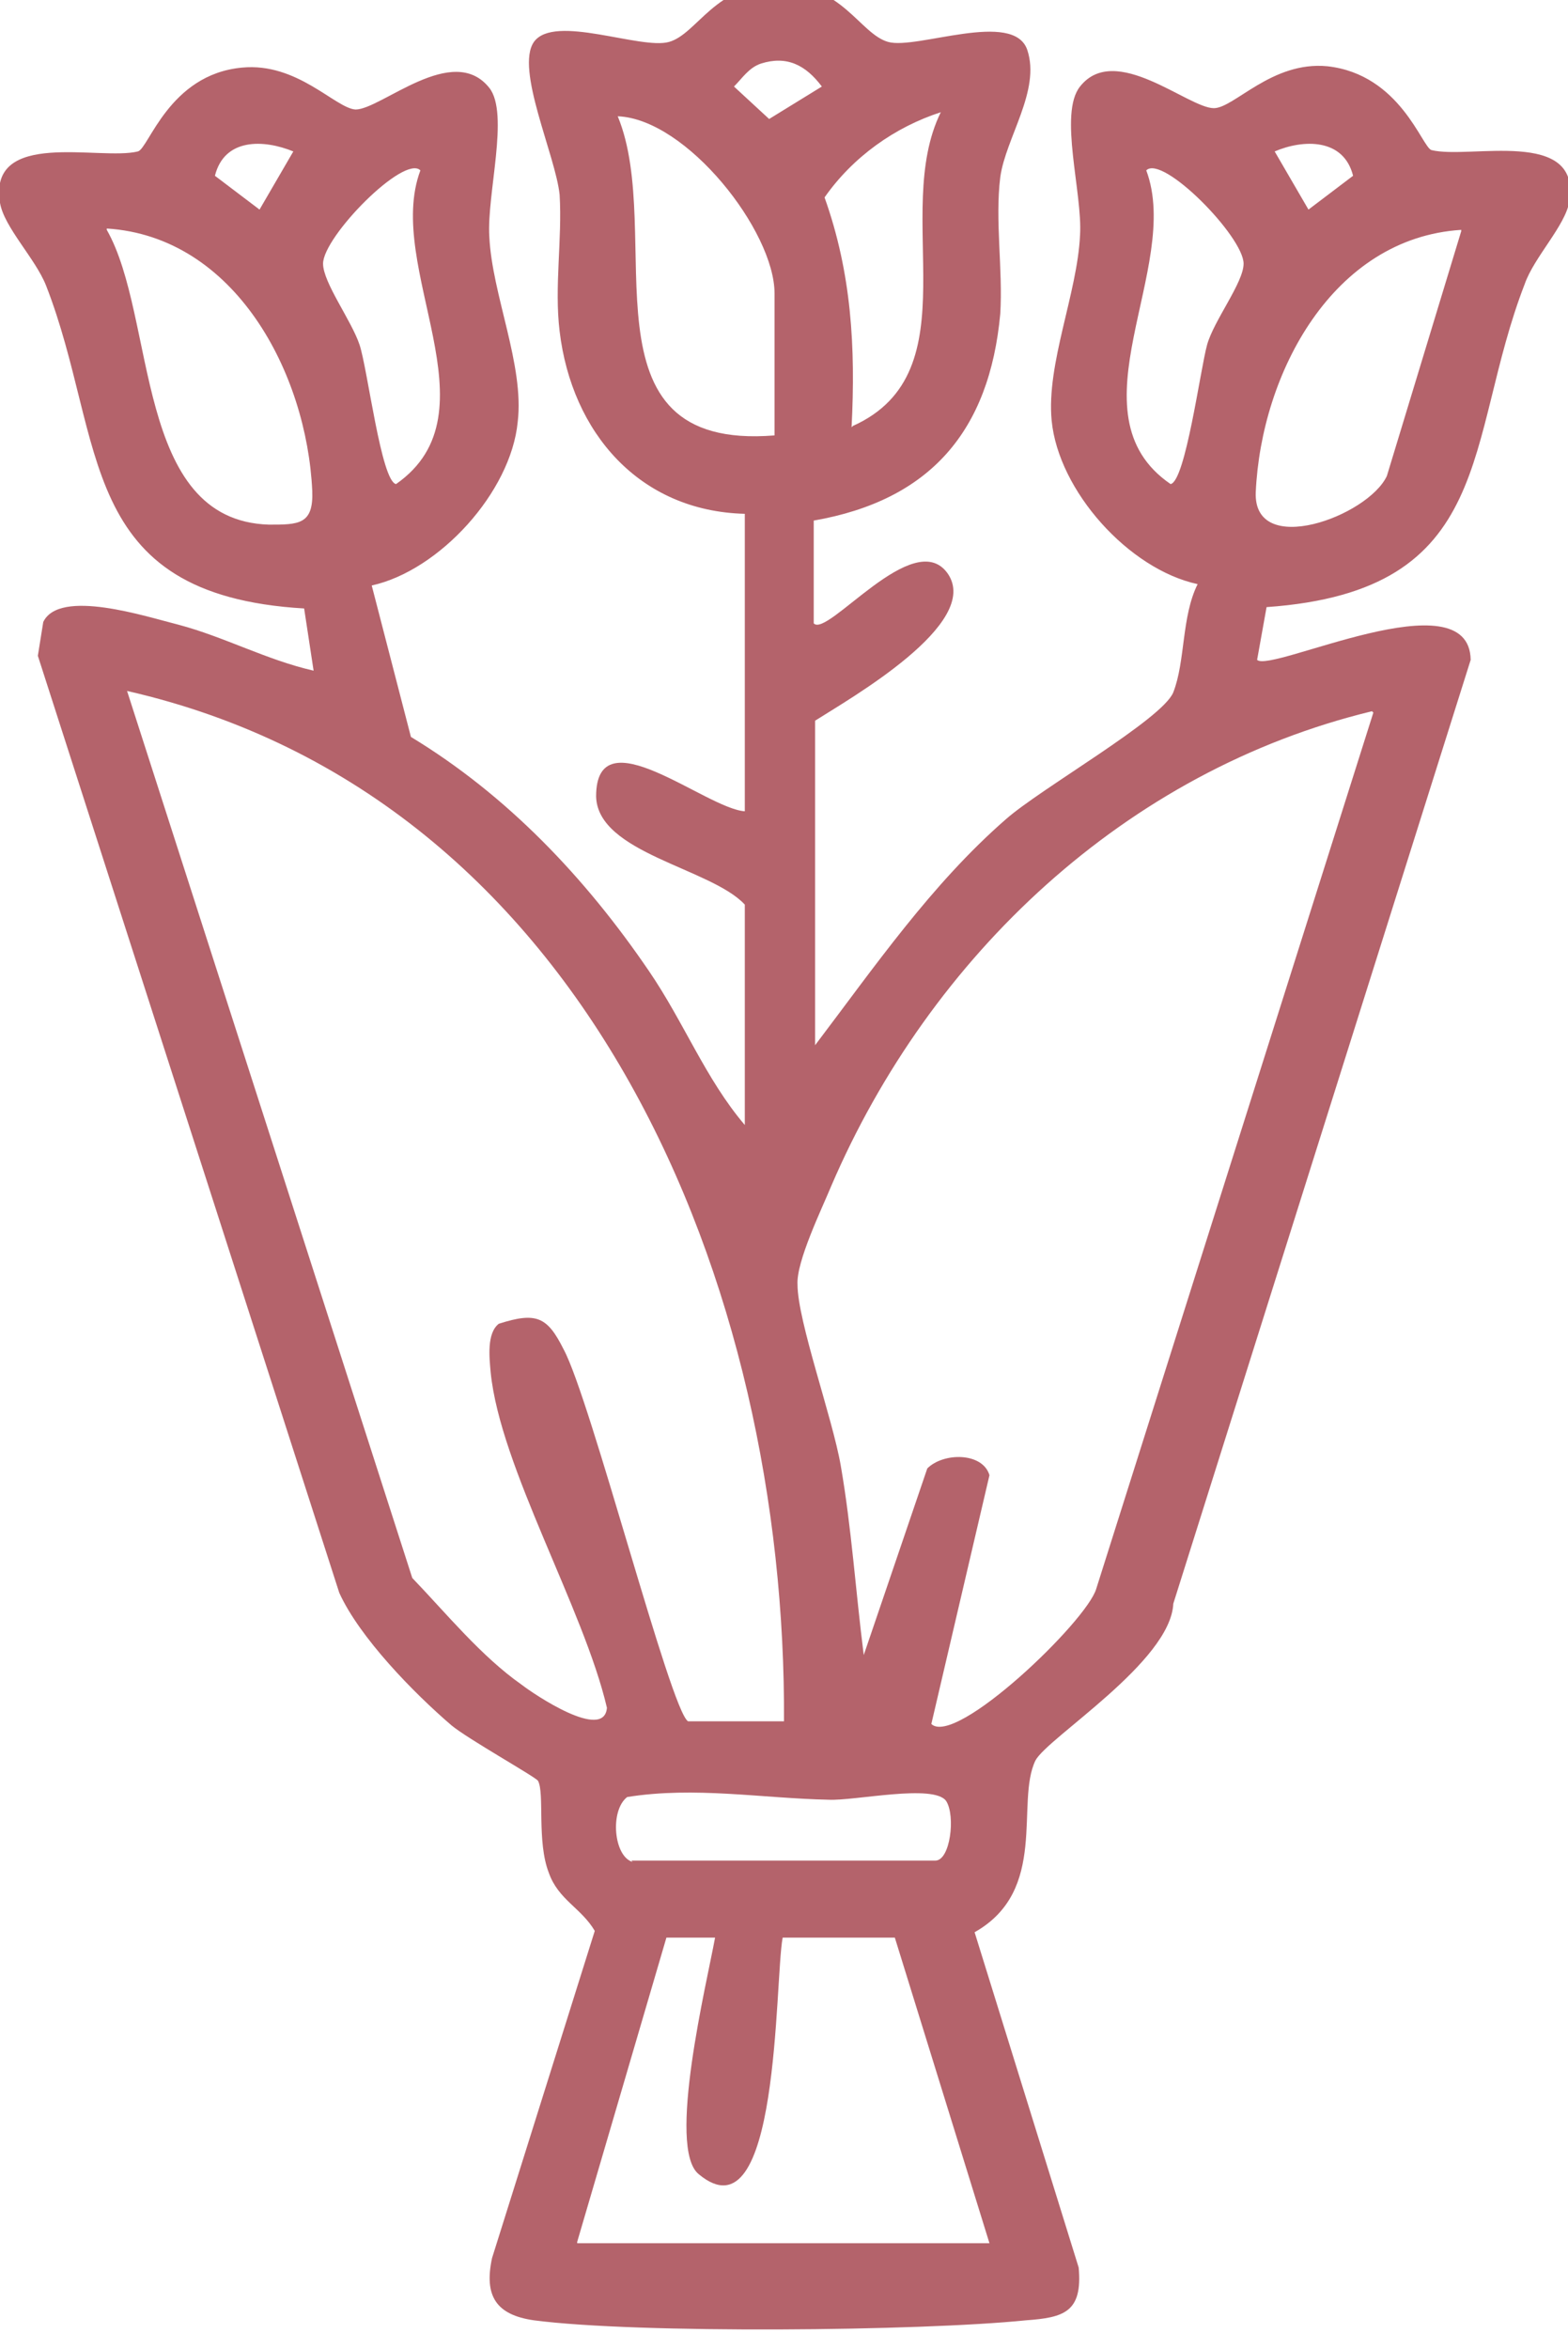 <svg viewBox="0 0 11.6 17.37" xmlns="http://www.w3.org/2000/svg" id="Calque_1"><defs><style>.cls-1{fill:#b4636b;}</style></defs><path d="M5.51,3.8c-.78-.02-1.28-.6-1.37-1.35-.04-.33.02-.68,0-1.01-.03-.29-.33-.93-.19-1.13.15-.21.79.06,1,0s.34-.43.81-.43.6.37.81.43.93-.24,1.03.06-.16.65-.2.94c-.04.32.02.68,0,1.01-.08.87-.52,1.38-1.38,1.53v.76c.1.11.74-.72.99-.37.26.37-.73.93-.98,1.09v2.4c.44-.58.86-1.19,1.41-1.67.26-.23,1.16-.74,1.24-.94.09-.23.06-.56.18-.8-.51-.11-1.03-.69-1.08-1.21-.04-.42.19-.94.21-1.37.02-.31-.16-.9,0-1.1.26-.33.8.16.99.16.15,0,.43-.35.84-.31.54.06.7.6.77.62.28.07,1.11-.17,1.02.38-.03.18-.26.41-.33.61-.45,1.16-.2,2.27-1.91,2.39l-.07.39c.1.1,1.57-.62,1.58,0l-2.2,6.98c-.02.43-.93.99-1.02,1.16-.15.31.1.96-.45,1.27l.77,2.48c.03.33-.11.37-.39.39-.78.08-2.88.1-3.64,0-.28-.04-.37-.18-.31-.46l.76-2.42c-.1-.17-.27-.23-.34-.43-.09-.23-.03-.59-.08-.68-.02-.03-.52-.31-.64-.41-.28-.24-.68-.65-.83-.98L.28,4.85l.04-.25c.12-.25.76-.04,1,.02.34.09.65.26,1,.34l-.07-.46c-1.7-.1-1.46-1.24-1.91-2.39C.26,1.91.03,1.68,0,1.5c-.09-.55.74-.31,1.02-.38.08-.02.23-.57.77-.62.41-.04.69.3.84.31.19,0,.72-.5.99-.16.15.19-.02.79,0,1.1.02.43.26.95.21,1.37-.05.52-.58,1.1-1.08,1.21l.29,1.12c.71.43,1.29,1.04,1.76,1.73.26.38.42.8.71,1.14v-1.63c-.25-.27-1.09-.38-1.1-.8,0-.61.81.09,1.1.11v-2.18ZM5.63.47c-.09.03-.14.11-.2.17l.26.24.39-.24c-.12-.16-.26-.23-.45-.17ZM5.73,3.22v-1.05c0-.46-.65-1.29-1.16-1.31.36.87-.32,2.48,1.16,2.36ZM6.31,3.15c.89-.4.28-1.57.65-2.32-.34.11-.65.33-.86.63.2.56.23,1.11.2,1.7ZM2.17,1.12c-.22-.09-.51-.1-.58.18l.33.25.25-.43ZM9.43,1.12l.25.43.33-.25c-.07-.28-.37-.27-.58-.18ZM3.11,1.26c-.12-.12-.72.49-.72.69,0,.14.21.42.27.6s.16,1.01.27,1.03c.76-.53-.09-1.6.18-2.32ZM8.48,1.26c.27.72-.58,1.8.18,2.32.11-.02.22-.85.27-1.03s.27-.46.27-.6c0-.2-.6-.81-.72-.69ZM.79,1.7c.37.65.2,2.15,1.2,2.18.22,0,.33,0,.32-.25-.04-.87-.57-1.88-1.52-1.94ZM10.81,1.7c-.95.06-1.48,1.06-1.52,1.94-.02.49.83.18.97-.12l.55-1.81ZM5.8,12.74c.02-3.22-1.44-6.85-4.86-7.63l2.11,6.56c.25.26.51.58.81.79.09.07.61.42.63.17-.17-.73-.79-1.78-.86-2.48-.01-.11-.03-.29.06-.36.28-.09.36-.05.48.19.2.37.79,2.67.92,2.75h.72ZM10.15,5.26c-1.82.44-3.27,1.81-4,3.51-.07.17-.26.56-.25.73,0,.27.26.99.32,1.34.08.46.11.93.17,1.4l.47-1.38c.12-.12.41-.12.46.05l-.43,1.84c.18.17,1.15-.76,1.22-1l2.05-6.48ZM4.67,13.76h2.25c.11,0,.15-.33.08-.44-.09-.13-.68,0-.87-.01-.49-.01-.99-.1-1.49-.02-.13.1-.1.44.04.48ZM4.27,16.59h3.05l-.7-2.26h-.83c-.06.32-.02,2.25-.62,1.75-.24-.19.06-1.42.12-1.75h-.36s-.66,2.25-.66,2.25Z" class="cls-1"></path></svg>